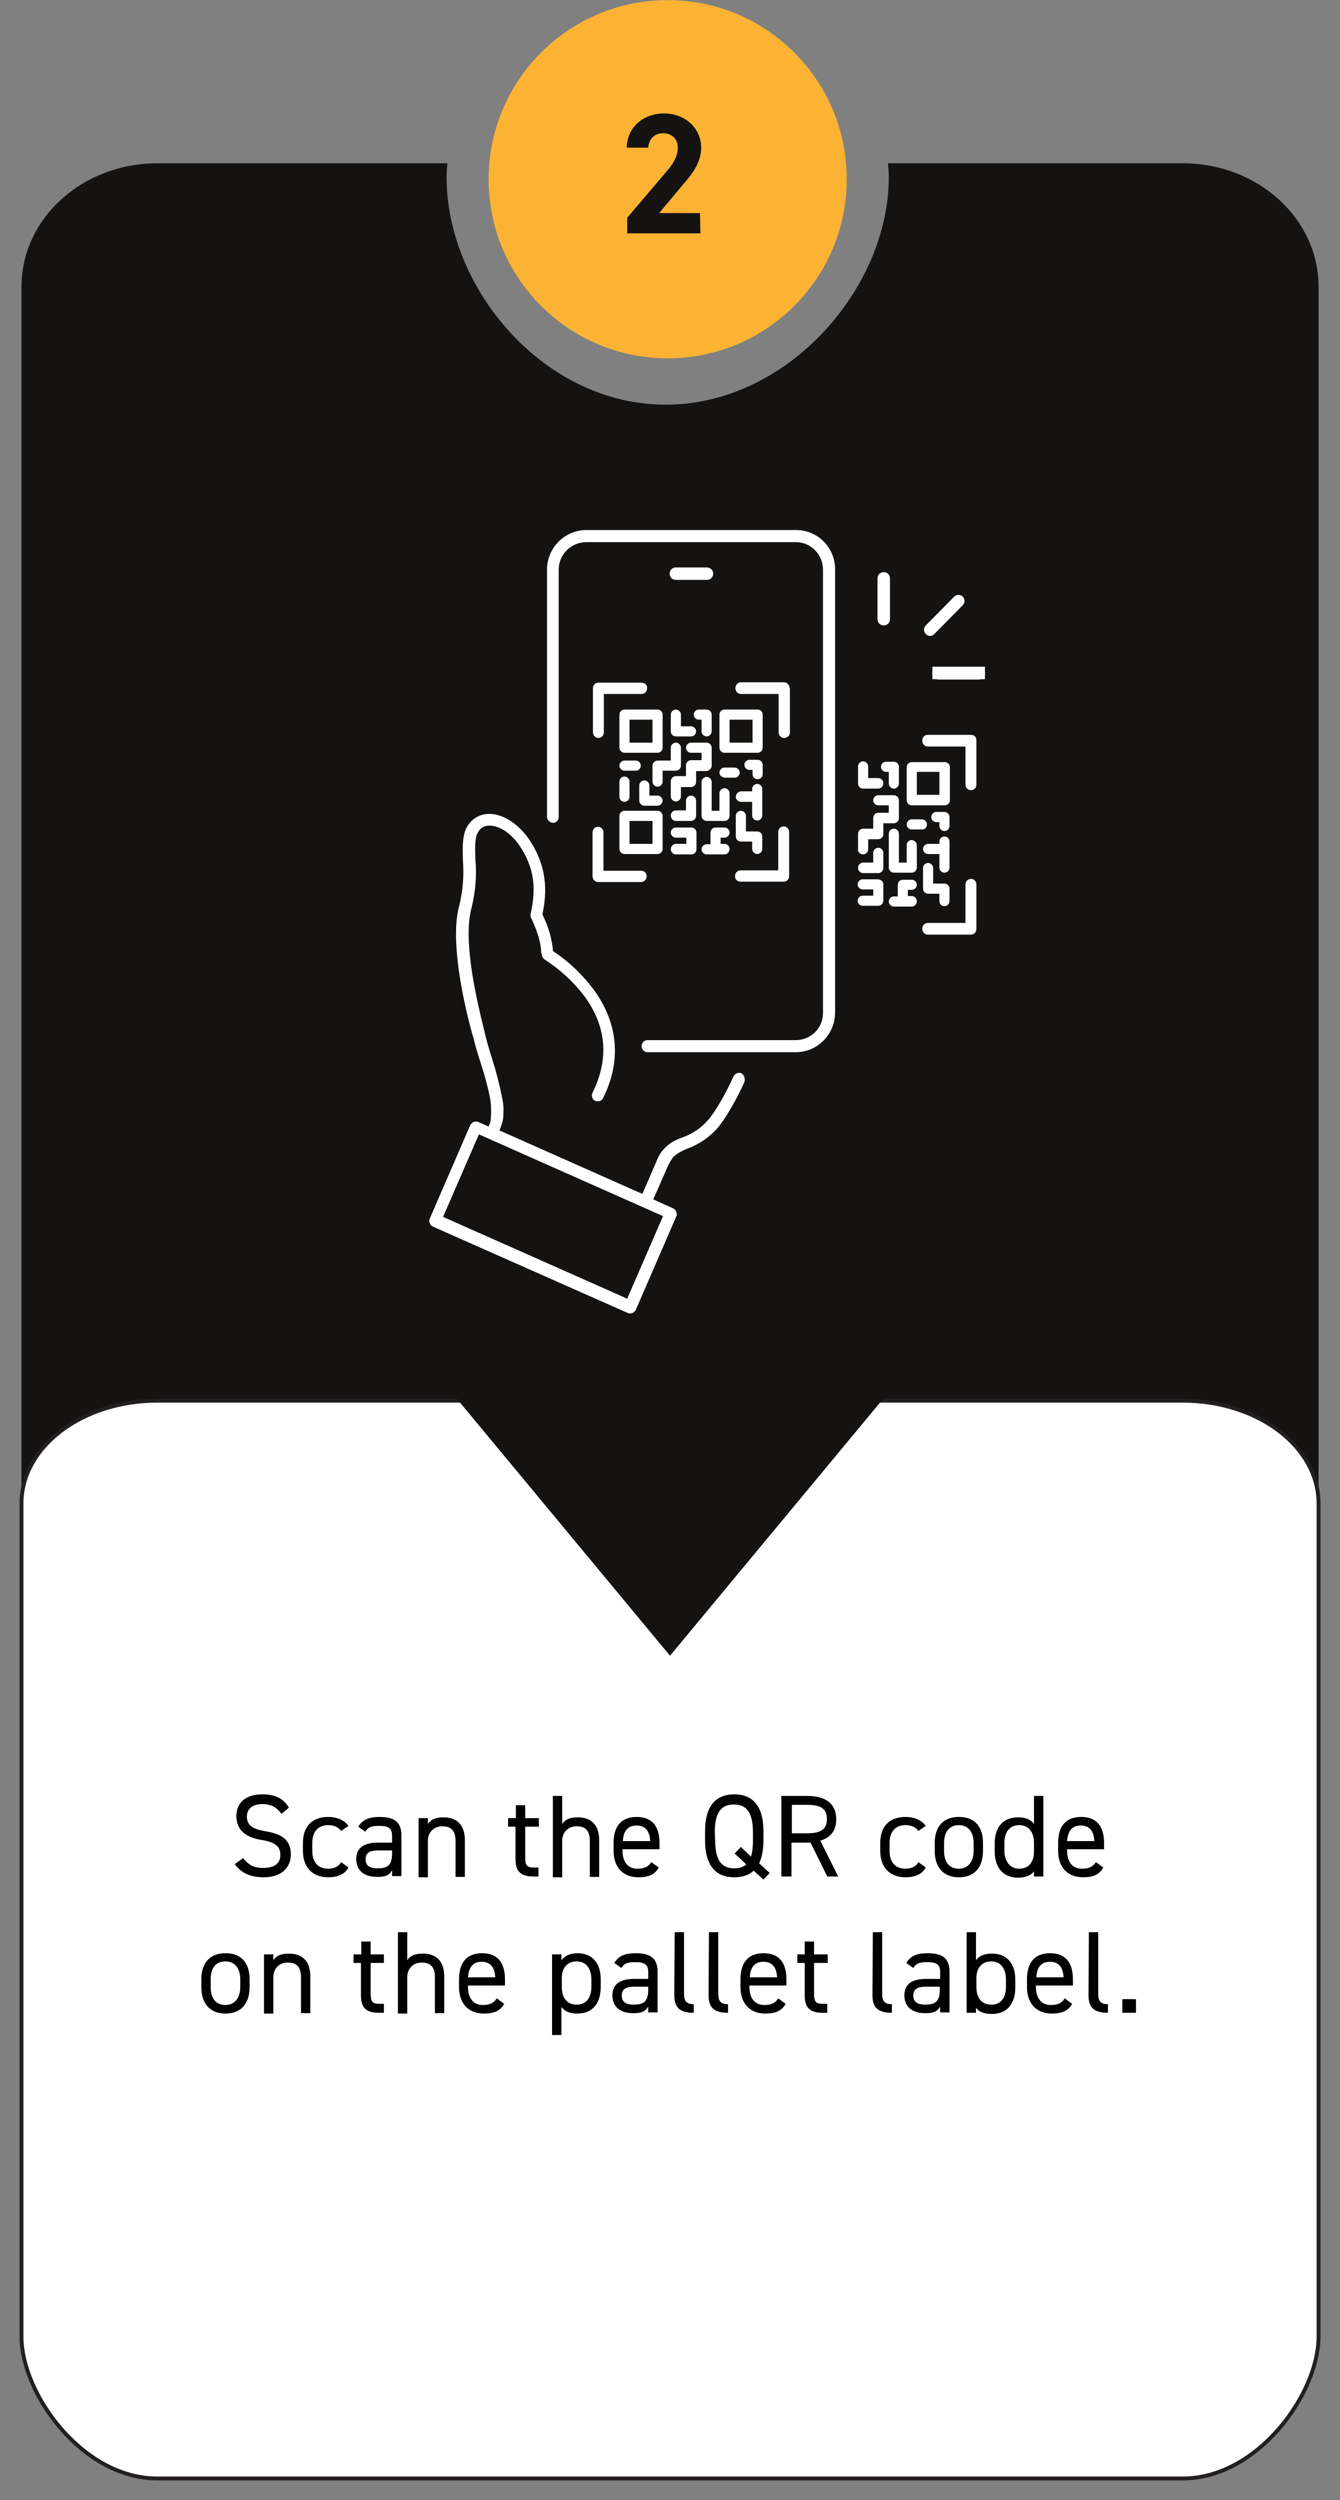 <svg version="1.1" id="Layer_1" xmlns="http://www.w3.org/2000/svg" xmlns:xlink="http://www.w3.org/1999/xlink" x="0px" y="0px" style="enable-background:new 0 0 595.3 841.9;" xml:space="preserve" viewBox="131.68 108.87 344.23 642.07"><rect x="131.68" y="108.87" width="344.23" height="642.07" fill="#808080" stroke="none"/><style type="text/css">	.st0{fill:#141312;}	.st1{fill:#FFFFFF;stroke:#231F20;stroke-miterlimit:10;}	.st2{fill:#FCB333;}	.st3{enable-background:new    ;}	.st4{fill:#FFFFFF;}	.st5{fill:none;}</style><path id="Path_10718" class="st0" d="M470.4,713.7V182.5c0-17.5-15.6-31.7-34.9-31.7h-75.7c0.1,1.2,0.2,2.4,0.2,3.6  c0,28.4-25.9,58.4-57.3,58.4s-56.3-29.9-56.3-58.4c0-1.2,0.1-2.4,0.2-3.6h-74.5c-19.3,0-34.9,14.2-34.9,31.7v521.1  c0,17.5,15.6,41.7,34.9,41.7h263.4c19.3,0,34.9-24.2,34.9-41.7"></path><path id="Path_10854" class="st1" d="M172.1,468.6c-19.3,0-34.9,11.8-34.9,26.4v214c0,14.6,15.6,36.4,34.9,36.4h263.4  c19.3,0,34.9-21.8,34.9-36.4V495c0-14.6-15.6-26.4-34.9-26.4L172.1,468.6L172.1,468.6z"></path><path id="Path_10721" class="st0" d="M303.8,401.3l-55.1,66.4l55.1,66.4l55.1-66.4L303.8,401.3z"></path><path id="Path_10722" class="st2" d="M303.2,200.9c25.4,0,46-20.6,46-46s-20.6-46-46-46s-46,20.6-46,46  C257.2,180.3,277.8,200.9,303.2,200.9"></path><g class="st3">	<path class="st0" d="M311.6,168.8h-18.8v-4l10.2-12c1.9-2.2,2.8-4.1,2.8-6c0-2.5-1.8-3.7-3.8-3.7c-2.1,0-3.6,1.3-3.8,3.7h-5.5   c0-5.2,4.3-8.8,9.5-8.8c5.5,0,9.6,3.8,9.6,8.8c0,4-2.6,7.1-4.6,9.4l-6.2,7.4h10.5L311.6,168.8L311.6,168.8z"></path></g><path id="Path_10787" class="st4" d="M322.1,384.5c-0.2-0.1-0.4-0.1-0.6-0.1c-0.4,0-0.8,0.2-1.1,0.5c-0.1,0.1-0.2,0.3-0.3,0.4  c-1.6,3.7-4.6,9.1-6.6,11.3c-1.8,2.1-4.2,3.6-6.8,4.5c-0.6,0.2-1.2,0.5-1.8,0.8c-1,0.5-1.9,1.2-2.6,2c-0.8,0.8-1.4,1.8-1.8,2.8l0,0  l-3.8,8.8l-36.7-16.3l0.4-1.1c0.4-1,0.6-2,0.6-3v0l0,0c0.1-1.5,0-3-0.4-4.5l0-0.2c-0.7-3.3-1.5-6.5-2.5-9.6c-0.8-2.5-1.6-5.2-2.2-8  c-3.7-14.7-4.7-25-3.1-30.7c1-4.1,1.4-8.3,1-12.5v0c-0.1-3.2-0.2-5.8,0.8-7.2c0.6-1,1.7-1.5,2.8-1.5h0.1c2.5,0,5.6,2.1,7.6,5.1  c3.6,5.3,4.5,10.5,2.9,17.5c-0.1,0.4,0,0.8,0.1,1.1c0.7,1.4,2.6,5.7,2.6,8.8c0,0.2,0.1,0.5,0.2,0.7l0,0.1l0,0.1  c0.1,0.4,0.4,0.8,0.7,1c3.9,2.5,7.4,5.7,10.2,9.4c5.7,7.8,6.4,16.1,2.1,24.8c-0.2,0.4-0.2,0.8-0.1,1.2c0.1,0.4,0.4,0.7,0.8,0.9  c0.1,0.1,0.3,0.1,0.5,0.1c0.1,0,0.1,0,0.2,0c0.6,0,1.1-0.3,1.3-0.8c4.8-9.6,3.9-19.3-2.5-28c-2.8-3.7-6.2-7-10.1-9.6l-0.3-0.2l0-0.4  c-0.3-3-1.2-5.9-2.5-8.6l-0.2-0.4l0.1-0.4c1.5-7.3,0.3-13.3-3.6-19c-2.2-3.2-6.1-6.4-10.1-6.4h-0.1c-2.1,0-4.1,1-5.3,2.8  c-1.6,2.2-1.5,5.4-1.4,9.1c0.3,3.9,0,7.7-0.9,11.5c-2.8,9.8,1.9,28.1,3.4,33.5l0.1,0.2c0.6,2.6,1.3,4.8,2,7l0,0c1,3,1.8,6,2.4,9  c0.3,1.9,0.3,3.9,0.1,5.8l0,0.1l-0.5,1.3l-2.7-1.2c-0.2-0.1-0.4-0.1-0.6-0.1c-0.4,0-0.8,0.2-1.1,0.5c-0.1,0.1-0.2,0.3-0.3,0.4  l-10.4,24c-0.2,0.4-0.2,0.8,0,1.2c0.1,0.4,0.4,0.7,0.8,0.9l50.1,22.2c0.2,0.1,0.4,0.1,0.6,0.1c0.6,0,1.1-0.4,1.4-0.9l10.4-24  c0.2-0.4,0.2-0.8,0-1.2c-0.1-0.4-0.4-0.7-0.8-0.9l-5.1-2.3l3.9-8.9c0,0,0,0,0,0l0,0c0.3-0.6,0.7-1.2,1.1-1.8c0.5-0.6,1.1-1,1.8-1.4  c0.7-0.4,1.4-0.7,2.1-1c2.8-1,5.4-2.8,7.4-5c2.2-2.4,5.3-8,7.1-12C323.2,385.8,322.8,384.9,322.1,384.5 M302,421.2l-9.2,21.2  l-47.3-21l9.2-21.2L302,421.2z"></path><path id="Path_10788" class="st4" d="M336.2,245h-53.9c-5.6,0-10.1,4.6-10.1,10.2v63.4c0,0.9,0.7,1.5,1.5,1.6c0.9,0,1.5-0.7,1.5-1.6  v-63.4c0-3.9,3.1-7,7-7.1h53.9c3.9,0,7,3.2,7,7.1v113.8c0,3.9-3.1,7-7,7h-38.1c-0.9,0-1.5,0.7-1.5,1.6c0,0.8,0.7,1.5,1.5,1.5h38.1  c5.6,0,10.1-4.6,10.1-10.2V255.2C346.3,249.6,341.8,245,336.2,245"></path><path id="Path_10789" class="st4" d="M290.8,326.9c0,0.7,0.6,1.3,1.3,1.3h8.5c0.7,0,1.3-0.6,1.3-1.3v-8.5c0-0.7-0.6-1.3-1.3-1.3  h-8.5c-0.7,0-1.3,0.6-1.3,1.3V326.9z M293.4,319.7h5.9v5.9h-5.9V319.7z"></path><path id="Path_10790" class="st4" d="M300.6,291.1h-8.5c-0.7,0-1.3,0.6-1.3,1.3v8.5c0,0.7,0.6,1.3,1.3,1.3h8.5  c0.7,0,1.3-0.6,1.3-1.3v-8.5C301.9,291.7,301.3,291.1,300.6,291.1 M299.3,299.6h-5.9v-5.9h5.9V299.6z"></path><path id="Path_10791" class="st4" d="M316.5,292.4v8.5c0,0.7,0.6,1.3,1.3,1.3h8.5c0.7,0,1.3-0.6,1.3-1.3v-8.5c0-0.7-0.6-1.3-1.3-1.3  h-8.5C317.1,291.1,316.5,291.7,316.5,292.4 M319.1,293.7h5.9v5.9h-5.9V293.7z"></path><path id="Path_10792" class="st4" d="M305.3,291.1c-0.7,0-1.3,0.6-1.3,1.3v4.3c0,0.7,0.6,1.3,1.3,1.3h3.9c0.7,0,1.3-0.6,1.3-1.3  s-0.6-1.3-1.3-1.3h-2.6v-3C306.6,291.7,306,291.1,305.3,291.1"></path><path id="Path_10793" class="st4" d="M292.1,306.8h2.9c0.7,0,1.3-0.6,1.3-1.3s-0.6-1.3-1.3-1.3h-2.9c-0.7,0-1.3,0.6-1.3,1.3  C290.8,306.2,291.4,306.8,292.1,306.8"></path><path id="Path_10794" class="st4" d="M299.3,305.5v4.1c0,0.7,0.6,1.3,1.3,1.3c0.7,0,1.3-0.6,1.3-1.3v-2.8h3.4c0.7,0,1.3-0.6,1.3-1.3  v-4.6c0-0.7-0.6-1.3-1.3-1.3c-0.7,0-1.3,0.6-1.3,1.3v3.3h-3.4C299.9,304.2,299.3,304.8,299.3,305.5"></path><path id="Path_10795" class="st4" d="M314.5,305.5v-4.6c0-0.7-0.6-1.3-1.3-1.3h-4c-0.7,0-1.3,0.6-1.3,1.3c0,0.7,0.6,1.3,1.3,1.3h2.7  v1.9h-2.7c-0.7,0-1.3,0.6-1.3,1.3v2.8h-2.6c-0.7,0-1.3,0.6-1.3,1.3v3.9c0,0.7,0.6,1.3,1.3,1.3c0.7,0,1.3-0.6,1.3-1.3V311h2.6  c0.7,0,1.3-0.6,1.3-1.3v-2.8h2.7C313.9,306.8,314.5,306.2,314.5,305.5"></path><path id="Path_10796" class="st4" d="M313.2,298c0.7,0,1.3-0.6,1.3-1.3v-4.3c0-0.7-0.6-1.3-1.3-1.3h-2c-0.7,0-1.3,0.6-1.3,1.3  s0.6,1.3,1.3,1.3h0.7v3C311.9,297.4,312.5,298,313.2,298"></path><path id="Path_10797" class="st4" d="M290.8,313.5c0,0.7,0.6,1.3,1.3,1.3c0.7,0,1.3-0.6,1.3-1.3v-3.9c0-0.7-0.6-1.3-1.3-1.3  c-0.7,0-1.3,0.6-1.3,1.3V313.5z"></path><path id="Path_10798" class="st4" d="M300.6,313.2h-2.1v-2.6c0-0.7-0.6-1.3-1.3-1.3c-0.7,0-1.3,0.6-1.3,1.3v3.9  c0,0.7,0.6,1.3,1.3,1.3h3.4c0.7,0,1.3-0.6,1.3-1.4C301.8,313.8,301.3,313.2,300.6,313.2"></path><path id="Path_10799" class="st4" d="M305.3,319.7h3.9c0.7,0,1.3-0.6,1.3-1.3v-3.9c0-0.7-0.6-1.3-1.3-1.3c-0.7,0-1.3,0.6-1.3,1.3  v2.5h-2.6c-0.7,0-1.3,0.6-1.3,1.3C304,319.1,304.6,319.7,305.3,319.7"></path><path id="Path_10800" class="st4" d="M305.3,325.6c-0.7,0-1.3,0.6-1.3,1.4c0,0.7,0.6,1.3,1.3,1.3h4c0.7,0,1.3-0.6,1.3-1.3v-4.3  c0-0.7-0.6-1.3-1.3-1.3h-4c-0.7,0-1.3,0.6-1.3,1.3c0,0.7,0.6,1.3,1.3,1.3h2.7v1.6L305.3,325.6L305.3,325.6z"></path><path id="Path_10801" class="st4" d="M317.8,308.6h2.6c0.7,0,1.3-0.6,1.3-1.3c0-0.7-0.6-1.3-1.3-1.3h-2.6c-0.7,0-1.3,0.6-1.3,1.3  S317.1,308.5,317.8,308.6"></path><path id="Path_10802" class="st4" d="M320.7,323.7c0,0.7,0.6,1.3,1.3,1.3h2.9v1.9c0,0.7,0.6,1.3,1.3,1.3s1.3-0.6,1.3-1.3v-3.2  c0-0.7-0.6-1.3-1.3-1.3h-2.9v-4c0-0.7-0.6-1.3-1.3-1.3c-0.7,0-1.3,0.6-1.3,1.3V323.7z"></path><path id="Path_10803" class="st4" d="M317.8,324c0.7,0,1.3-0.6,1.3-1.3c0-0.7-0.6-1.3-1.3-1.3h-2.3c-0.7,0-1.3,0.6-1.3,1.3v3h-1  c-0.7,0-1.3,0.6-1.3,1.3s0.6,1.3,1.3,1.3h4.6c0.7,0,1.3-0.6,1.3-1.4c0-0.7-0.6-1.3-1.3-1.3h-1V324L317.8,324L317.8,324z"></path><path id="Path_10804" class="st4" d="M316.5,317.1h-2v-7.4c0-0.7-0.6-1.3-1.3-1.3c-0.7,0-1.3,0.6-1.3,1.3v8.7c0,0.7,0.6,1.3,1.3,1.3  h4.6c0.7,0,1.3-0.6,1.3-1.3v-5.8c0-0.7-0.6-1.3-1.3-1.3s-1.3,0.6-1.3,1.3L316.5,317.1z"></path><path id="Path_10805" class="st4" d="M320.7,313.5c0,0.7,0.6,1.3,1.3,1.3h2.9v3.5c0,0.7,0.6,1.3,1.3,1.3s1.3-0.6,1.3-1.3v-6.8  c0-0.7-0.6-1.3-1.3-1.3s-1.3,0.6-1.3,1.3v0.6H322C321.3,312.2,320.7,312.8,320.7,313.5"></path><path id="Path_10806" class="st4" d="M326.3,309c0.7,0,1.3-0.6,1.3-1.3v-2.4c0-0.7-0.6-1.3-1.3-1.3h-2.1c-0.7,0-1.3,0.6-1.3,1.3  c0,0.7,0.6,1.3,1.3,1.3h0.8v1C325,308.4,325.5,309,326.3,309"></path><path id="Path_10807" class="st4" d="M296.5,284.2h-11.1c-0.8,0-1.4,0.6-1.4,1.5l0,0v11.2c0,0.8,0.6,1.5,1.4,1.5l0,0  c0.8,0,1.4-0.6,1.4-1.5v-9.8h9.7c0.8,0,1.4-0.6,1.4-1.5C298,284.8,297.3,284.2,296.5,284.2L296.5,284.2"></path><path id="Path_10808" class="st4" d="M334.5,285.6c0-0.8-0.6-1.5-1.4-1.5l0,0H322c-0.8,0-1.4,0.7-1.4,1.5l0,0c0,0.8,0.6,1.5,1.4,1.5  h9.7v9.8c0,0.8,0.6,1.5,1.4,1.5s1.5-0.6,1.5-1.4c0,0,0,0,0-0.1V285.6z"></path><path id="Path_10809" class="st4" d="M283.9,333.9c0,0.8,0.6,1.5,1.4,1.5h11.1c0.8,0,1.4-0.7,1.4-1.5c0-0.8-0.6-1.4-1.4-1.4h-9.7  v-9.8c0-0.8-0.6-1.5-1.4-1.5l0,0c-0.8,0-1.4,0.7-1.4,1.5l0,0L283.9,333.9L283.9,333.9z"></path><path id="Path_10810" class="st4" d="M321.9,335.3H333c0.8,0,1.4-0.6,1.4-1.5l0,0v-11.2c0-0.8-0.6-1.5-1.4-1.5l0,0  c-0.8,0-1.4,0.7-1.4,1.5l0,0v9.8h-9.7c-0.8,0-1.4,0.7-1.4,1.5C320.5,334.7,321.1,335.3,321.9,335.3"></path><path id="Path_10811" class="st4" d="M365.9,315.7h8.5c0.7,0,1.3-0.6,1.3-1.3v-8.5c0-0.7-0.6-1.3-1.3-1.3h-8.5  c-0.7,0-1.3,0.6-1.3,1.3v8.5C364.6,315.1,365.2,315.7,365.9,315.7 M367.2,307.1h5.8v5.9h-5.8V307.1z"></path><path id="Path_10812" class="st4" d="M353.4,311.4h3.9c0.7,0,1.3-0.6,1.3-1.4c0-0.7-0.6-1.3-1.3-1.3h-2.6v-3c0-0.7-0.6-1.3-1.3-1.3  c-0.7,0-1.3,0.6-1.3,1.3v4.3C352.1,310.8,352.6,311.4,353.4,311.4"></path><path id="Path_10813" class="st4" d="M353.4,328.3c0.7,0,1.3-0.6,1.3-1.3v-2.6h2.6c0.7,0,1.3-0.6,1.3-1.3v-2.8h2.7  c0.7,0,1.3-0.6,1.3-1.3l0,0v-4.6c0-0.7-0.6-1.3-1.3-1.3h-4c-0.7,0-1.3,0.6-1.3,1.3c0,0.7,0.6,1.3,1.3,1.3h2.7v1.9h-2.7  c-0.7,0-1.3,0.6-1.3,1.3v2.8h-2.6c-0.7,0-1.3,0.6-1.3,1.3v3.9C352,327.7,352.6,328.3,353.4,328.3"></path><path id="Path_10814" class="st4" d="M358,305.8c0,0.7,0.6,1.3,1.3,1.3h0.7v3c0,0.7,0.6,1.3,1.3,1.3s1.3-0.6,1.3-1.3v-4.3  c0-0.7-0.6-1.3-1.3-1.3h-2C358.5,304.5,358,305.1,358,305.8"></path><path id="Path_10815" class="st4" d="M353.4,333.1h3.9c0.7,0,1.3-0.6,1.3-1.3v-3.9c0-0.7-0.6-1.3-1.3-1.3c-0.7,0-1.3,0.6-1.3,1.3  v2.5h-2.6c-0.7,0-1.3,0.6-1.3,1.4C352.1,332.5,352.7,333.1,353.4,333.1"></path><path id="Path_10816" class="st4" d="M357.3,334.7h-4c-0.7,0-1.3,0.6-1.3,1.3s0.6,1.3,1.3,1.3h2.7v1.6h-2.7c-0.7,0-1.3,0.6-1.3,1.3  s0.6,1.3,1.3,1.3h4c0.7,0,1.3-0.6,1.3-1.3v-4.3C358.6,335.3,358,334.8,357.3,334.7"></path><path id="Path_10817" class="st4" d="M369.8,320.6c0-0.7-0.6-1.3-1.3-1.3h-2.6c-0.7,0-1.3,0.6-1.3,1.3l0,0c0,0.7,0.6,1.3,1.3,1.3  h2.6C369.2,322,369.8,321.4,369.8,320.6L369.8,320.6"></path><path id="Path_10818" class="st4" d="M374.3,341.6c0.7,0,1.3-0.6,1.3-1.3v-3.2c0-0.7-0.6-1.3-1.3-1.3h-2.9v-4c0-0.7-0.6-1.3-1.3-1.3  c-0.7,0-1.3,0.6-1.3,1.3v5.3c0,0.7,0.6,1.3,1.3,1.3h2.9v1.9C373,341.1,373.6,341.6,374.3,341.6"></path><path id="Path_10819" class="st4" d="M365.9,337.4c0.7,0,1.3-0.6,1.3-1.3c0-0.7-0.6-1.3-1.3-1.3h-2.3c-0.7,0-1.3,0.6-1.3,1.3v3h-1  c-0.7,0-1.3,0.6-1.3,1.3s0.6,1.3,1.3,1.3h4.6c0.7,0,1.3-0.6,1.3-1.4c0-0.7-0.6-1.3-1.3-1.3h-1v-1.6L365.9,337.4L365.9,337.4z"></path><path id="Path_10820" class="st4" d="M365.9,324.6c-0.7,0-1.3,0.6-1.3,1.3v4.5h-2v-7.4c0-0.7-0.6-1.3-1.3-1.3l0,0  c-0.7,0-1.3,0.6-1.3,1.3v8.7c0,0.7,0.6,1.3,1.3,1.3h4.6c0.7,0,1.3-0.6,1.3-1.3V326C367.2,325.2,366.6,324.7,365.9,324.6"></path><path id="Path_10821" class="st4" d="M375.6,325c0-0.7-0.6-1.3-1.3-1.3s-1.3,0.6-1.3,1.3v0.6h-2.9c-0.7,0-1.3,0.6-1.3,1.3  s0.6,1.3,1.3,1.3h2.9v3.5c0,0.7,0.6,1.3,1.3,1.3s1.3-0.6,1.3-1.3L375.6,325L375.6,325z"></path><path id="Path_10822" class="st4" d="M375.6,318.7c0-0.7-0.6-1.3-1.3-1.3h-2.1c-0.7,0-1.3,0.6-1.3,1.3c0,0.7,0.6,1.3,1.3,1.3h0.8v1  c0,0.7,0.6,1.3,1.3,1.3c0.7,0,1.3-0.6,1.3-1.3V318.7z"></path><path id="Path_10823" class="st4" d="M381.1,297.6H370c-0.8,0-1.4,0.6-1.4,1.5c0,0.8,0.6,1.5,1.4,1.5l0,0h9.7v9.8  c0,0.8,0.6,1.4,1.4,1.4c0.8,0,1.4-0.6,1.4-1.4l0,0v-11.2C382.6,298.2,382,297.6,381.1,297.6"></path><path id="Path_10824" class="st4" d="M381.1,334.6c-0.8,0-1.4,0.6-1.4,1.5l0,0v9.8h-9.7c-0.8,0-1.4,0.7-1.4,1.5l0,0  c0,0.8,0.6,1.5,1.4,1.5l0,0h11.1c0.8,0,1.4-0.6,1.4-1.5l0,0V336C382.5,335.2,381.9,334.6,381.1,334.6"></path><path id="Path_10825" class="st4" d="M313.3,254.6h-8c-0.9,0-1.6,0.7-1.6,1.6l0,0c0,0.9,0.7,1.6,1.6,1.6l0,0h8  c0.9,0,1.6-0.7,1.6-1.6l0,0C314.9,255.4,314.2,254.6,313.3,254.6L313.3,254.6"></path><path id="Path_10826" class="st4" d="M358.7,269.5L358.7,269.5c0.9,0,1.6-0.7,1.6-1.6l0-10.5c0-0.9-0.7-1.6-1.6-1.6h0l0,0  c-0.9,0-1.6,0.7-1.6,1.6l0,10.5C357.1,268.8,357.8,269.5,358.7,269.5"></path><path id="Path_10828" class="st4" d="M371.2,280.1h13.5v3.2h-13.5V280.1z"></path><path id="Path_10829" class="st4" d="M383.1,280.2l-10.3,0l0,0c-0.9,0-1.6,0.7-1.6,1.6c0,0.9,0.7,1.6,1.6,1.6l10.3,0h0  c0.9,0,1.6-0.7,1.6-1.6l0,0C384.7,280.9,384,280.2,383.1,280.2"></path><path id="Path_10830" class="st5" d="M371.2,283.4h13.5v-3.2h-13.5V283.4z"></path><path id="Path_10831" class="st4" d="M370.6,272.2c0.4,0,0.8-0.2,1.1-0.5l7.3-7.4c0.6-0.6,0.6-1.6,0-2.2c-0.6-0.6-1.6-0.6-2.2,0  c0,0,0,0,0,0l-7.3,7.4c-0.6,0.6-0.6,1.6,0,2.2C369.8,272,370.2,272.2,370.6,272.2"></path><g class="st3">	<path d="M204,574.7c-1.1-1.4-2.3-2.5-4.9-2.5c-2.4,0-4,1.1-4,3.2c0,2.5,1.9,3.3,4.9,3.8c4,0.7,6.4,2.1,6.4,6c0,2.7-1.8,5.8-7,5.8   c-3.4,0-5.8-1.1-7.4-3.4l2.1-1.5c1.4,1.6,2.6,2.5,5.2,2.5c3.4,0,4.4-1.6,4.4-3.3c0-2-1-3.3-4.9-3.9s-6.4-2.5-6.4-6.1   c0-3,1.9-5.6,6.7-5.6c3.3,0,5.4,1.1,6.8,3.4L204,574.7z"></path>	<path d="M221.2,588.5c-0.9,1.7-2.8,2.5-5.2,2.5c-4.1,0-6.5-2.6-6.5-6.8v-2c0-4.3,2.4-6.7,6.5-6.7c2.2,0,4.1,0.8,5.2,2.3l-1.9,1.3   c-0.7-1-1.9-1.5-3.3-1.5c-2.6,0-4.1,1.7-4.1,4.6v2c0,2.6,1.2,4.6,4.1,4.6c1.4,0,2.7-0.5,3.3-1.7L221.2,588.5z"></path>	<path d="M228.8,582.1h3.6v-1.7c0-2.1-1-2.6-3.3-2.6c-1.8,0-2.8,0.2-3.6,1.5l-1.8-1.3c1.1-1.7,2.6-2.5,5.4-2.5   c3.8,0,5.7,1.2,5.7,4.8v10.4h-2.4v-1.5c-0.8,1.4-1.9,1.7-3.8,1.7c-3.5,0-5.4-1.7-5.4-4.6C223.2,583.2,225.5,582.1,228.8,582.1z    M232.4,584.1h-3.6c-2.4,0-3.2,0.8-3.2,2.3c0,1.7,1.2,2.3,3,2.3c2.2,0,3.8-0.4,3.8-3.8L232.4,584.1L232.4,584.1z"></path>	<path d="M239.2,575.8h2.4v1.5c0.8-1.1,1.8-1.7,4-1.7c3.2,0,5.5,1.7,5.5,5.9v9.4h-2.4v-9.3c0-3-1.6-3.7-3.4-3.7   c-2.2,0-3.7,1.6-3.7,3.7v9.4h-2.4L239.2,575.8L239.2,575.8z"></path>	<path d="M262.3,575.8h1.9v-3.3h2.4v3.3h3.5v2.2h-3.5v7.6c0,2.1,0.2,2.9,2.2,2.9h1.2v2.3h-1.3c-3.5,0-4.6-1.5-4.6-4.6v-8.2h-1.9   V575.8z"></path>	<path d="M273.7,570.1h2.4v7.2c0.8-1.1,1.8-1.7,4-1.7c3.2,0,5.5,1.7,5.5,5.9v9.4h-2.4v-9.3c0-3-1.6-3.7-3.4-3.7   c-2.2,0-3.7,1.6-3.7,3.7v9.4h-2.4L273.7,570.1L273.7,570.1z"></path>	<path d="M300.9,588.5c-1,1.8-2.6,2.5-5.2,2.5c-4,0-6.4-2.6-6.4-6.8v-2c0-4.3,2-6.7,5.9-6.7c4,0,5.9,2.4,5.9,6.7v1.6h-9.5v0.4   c0,2.6,1.2,4.6,3.8,4.6c2,0,2.9-0.6,3.6-1.7L300.9,588.5z M291.7,581.7h7c-0.1-2.5-1.2-4-3.5-4   C292.9,577.7,291.8,579.2,291.7,581.7z"></path>	<path d="M326.7,587.4l2.7,2.5l-1.6,1.7l-2.5-2.3c-1.3,1.2-3,1.7-5,1.7c-4.6,0-7.5-2.8-7.5-9.5v-2.3c0-6.7,2.9-9.5,7.5-9.5   s7.5,2.8,7.5,9.5v2.3C327.8,584,327.4,585.9,326.7,587.4z M315.4,581.6c0,5.1,1.7,7.1,4.9,7.1c1.3,0,2.3-0.3,3.1-1l-3-2.8l1.6-1.7   l2.6,2.5c0.3-1,0.5-2.3,0.5-4v-2.3c0-5.1-1.7-7.1-4.9-7.1s-4.9,2-4.9,7.1L315.4,581.6L315.4,581.6z"></path>	<path d="M344.2,590.8l-4.3-8.7H335v8.7h-2.6v-20.7h6.6c4.8,0,7.5,2,7.5,6c0,2.9-1.4,4.7-4.1,5.5l4.6,9.2H344.2z M339.1,579.7   c3.5,0,5-1.1,5-3.6c0-2.6-1.4-3.7-5-3.7h-4v7.3H339.1z"></path>	<path d="M369.5,588.5c-0.9,1.7-2.8,2.5-5.2,2.5c-4.1,0-6.5-2.6-6.5-6.8v-2c0-4.3,2.4-6.7,6.5-6.7c2.2,0,4.1,0.8,5.2,2.3l-1.9,1.3   c-0.7-1-1.9-1.5-3.3-1.5c-2.6,0-4.1,1.7-4.1,4.6v2c0,2.6,1.2,4.6,4.1,4.6c1.4,0,2.7-0.5,3.3-1.7L369.5,588.5z"></path>	<path d="M384.2,584.2c0,3.9-1.9,6.8-6.2,6.8c-4,0-6.2-2.6-6.2-6.8v-2c0-4.3,2.3-6.7,6.2-6.7c4,0,6.2,2.4,6.2,6.7V584.2z    M381.8,584.2v-2c0-2.8-1.4-4.6-3.8-4.6s-3.8,1.7-3.8,4.6v2c0,2.6,1.1,4.6,3.8,4.6C380.5,588.8,381.8,586.8,381.8,584.2z"></path>	<path d="M397.3,570.1h2.4v20.7h-2.4v-1.3c-0.8,1-2.1,1.6-4.1,1.6c-4.1,0-6-2.9-6-6.8v-2c0-4.3,2.3-6.7,6-6.7c2,0,3.3,0.6,4.1,1.7   V570.1z M397.3,584.4v-2.2c0-2.8-1.4-4.6-3.8-4.6s-3.8,1.7-3.8,4.6v2c0,2.5,1.3,4.6,3.8,4.6C396.1,588.8,397.3,586.9,397.3,584.4z"></path>	<path d="M415.1,588.5c-1,1.8-2.6,2.5-5.2,2.5c-4,0-6.4-2.6-6.4-6.8v-2c0-4.3,2-6.7,5.9-6.7c4,0,5.9,2.4,5.9,6.7v1.6h-9.5v0.4   c0,2.6,1.2,4.6,3.8,4.6c2,0,2.9-0.6,3.6-1.7L415.1,588.5z M405.8,581.7h7c-0.1-2.5-1.2-4-3.5-4C407,577.7,406,579.2,405.8,581.7z"></path></g><g class="st3">	<path d="M195.8,619.2c0,3.9-1.9,6.8-6.2,6.8c-4,0-6.2-2.6-6.2-6.8v-2c0-4.3,2.3-6.7,6.2-6.7c4,0,6.2,2.4,6.2,6.7V619.2z    M193.4,619.2v-2c0-2.8-1.4-4.6-3.8-4.6c-2.5,0-3.8,1.7-3.8,4.6v2c0,2.6,1.1,4.6,3.8,4.6C192.1,623.8,193.4,621.8,193.4,619.2z"></path>	<path d="M199.5,610.8h2.4v1.5c0.8-1.1,1.8-1.7,4-1.7c3.2,0,5.5,1.7,5.5,5.9v9.4H209v-9.3c0-3-1.6-3.7-3.4-3.7   c-2.2,0-3.7,1.6-3.7,3.7v9.4h-2.4L199.5,610.8L199.5,610.8z"></path>	<path d="M222.6,610.8h1.9v-3.3h2.4v3.3h3.4v2.2h-3.4v7.6c0,2.1,0.2,2.9,2.2,2.9h1.2v2.3h-1.3c-3.5,0-4.6-1.5-4.6-4.6v-8.2h-1.9   V610.8z"></path>	<path d="M233.9,605.1h2.4v7.2c0.8-1.1,1.8-1.7,4-1.7c3.2,0,5.5,1.7,5.5,5.9v9.4h-2.4v-9.3c0-3-1.6-3.7-3.4-3.7   c-2.2,0-3.7,1.6-3.7,3.7v9.4h-2.4L233.9,605.1L233.9,605.1z"></path>	<path d="M261.2,623.5c-1,1.8-2.6,2.5-5.2,2.5c-4,0-6.4-2.6-6.4-6.8v-2c0-4.3,2-6.7,5.9-6.7c4,0,5.9,2.4,5.9,6.7v1.6h-9.5v0.4   c0,2.6,1.2,4.6,3.8,4.6c1.9,0,2.9-0.6,3.6-1.7L261.2,623.5z M251.9,616.7h7c-0.1-2.5-1.2-4-3.5-4   C253.1,612.7,252.1,614.2,251.9,616.7z"></path>	<path d="M280,610.5c3.7,0,6,2.4,6,6.7v2c0,3.9-1.9,6.8-6,6.8c-2,0-3.3-0.6-4.1-1.7v7.2h-2.4v-20.7h2.4v1.5   C276.8,611.2,278,610.5,280,610.5z M283.6,619.2v-2c0-2.8-1.4-4.6-3.8-4.6c-2.4,0-3.8,1.7-3.8,4.3v2.2c0,2.6,1.1,4.6,3.8,4.6   C282.3,623.8,283.6,621.8,283.6,619.2z"></path>	<path d="M294.6,617.1h3.6v-1.7c0-2.1-1-2.6-3.3-2.6c-1.8,0-2.8,0.2-3.6,1.5l-1.8-1.3c1-1.7,2.6-2.5,5.4-2.5c3.8,0,5.7,1.2,5.7,4.8   v10.4h-2.4v-1.5c-0.8,1.4-1.9,1.7-3.8,1.7c-3.5,0-5.4-1.7-5.4-4.6C289,618.2,291.3,617.1,294.6,617.1z M298.2,619.1h-3.6   c-2.4,0-3.2,0.8-3.2,2.3c0,1.7,1.2,2.3,3,2.3c2.2,0,3.8-0.4,3.8-3.8V619.1z"></path>	<path d="M305,605.1h2.4v15.5c0,1.6,0.1,3,2.5,3v2.2c-3.8,0-5-1.5-5-4.6L305,605.1L305,605.1z"></path>	<path d="M313.8,605.1h2.4v15.5c0,1.6,0.1,3,2.5,3v2.2c-3.8,0-5-1.5-5-4.6L313.8,605.1L313.8,605.1z"></path>	<path d="M333.5,623.5c-1,1.8-2.6,2.5-5.2,2.5c-4,0-6.4-2.6-6.4-6.8v-2c0-4.3,2-6.7,5.9-6.7c4,0,5.9,2.4,5.9,6.7v1.6h-9.5v0.4   c0,2.6,1.2,4.6,3.8,4.6c2,0,2.9-0.6,3.6-1.7L333.5,623.5z M324.3,616.7h7c-0.1-2.5-1.2-4-3.5-4   C325.5,612.7,324.4,614.2,324.3,616.7z"></path>	<path d="M336.5,610.8h1.9v-3.3h2.4v3.3h3.5v2.2h-3.5v7.6c0,2.1,0.2,2.9,2.2,2.9h1.2v2.3H343c-3.5,0-4.6-1.5-4.6-4.6v-8.2h-1.9   V610.8z"></path>	<path d="M355.9,605.1h2.4v15.5c0,1.6,0.1,3,2.5,3v2.2c-3.8,0-5-1.5-5-4.6L355.9,605.1L355.9,605.1z"></path>	<path d="M369.6,617.1h3.6v-1.7c0-2.1-1-2.6-3.3-2.6c-1.8,0-2.8,0.2-3.6,1.5l-1.8-1.3c1-1.7,2.6-2.5,5.4-2.5c3.8,0,5.7,1.2,5.7,4.8   v10.4h-2.4v-1.5c-0.8,1.4-1.9,1.7-3.8,1.7c-3.5,0-5.4-1.7-5.4-4.6C364,618.2,366.3,617.1,369.6,617.1z M373.1,619.1h-3.6   c-2.4,0-3.2,0.8-3.2,2.3c0,1.7,1.2,2.3,3,2.3c2.2,0,3.8-0.4,3.8-3.8V619.1z"></path>	<path d="M382.4,612.3c0.8-1.1,2.1-1.7,4.1-1.7c3.7,0,6,2.4,6,6.7v2c0,3.9-1.9,6.8-6,6.8c-2,0-3.3-0.5-4.1-1.6v1.3H380v-20.7h2.4   V612.3z M390.1,619.2v-2c0-2.8-1.4-4.6-3.8-4.6c-2.4,0-3.8,1.7-3.8,4.3v2.2c0,2.6,1.1,4.6,3.8,4.6   C388.8,623.8,390.1,621.8,390.1,619.2z"></path>	<path d="M407.1,623.5c-1,1.8-2.6,2.5-5.2,2.5c-4,0-6.4-2.6-6.4-6.8v-2c0-4.3,2-6.7,5.9-6.7c4,0,5.9,2.4,5.9,6.7v1.6h-9.5v0.4   c0,2.6,1.2,4.6,3.8,4.6c2,0,2.9-0.6,3.6-1.7L407.1,623.5z M397.9,616.7h7c-0.1-2.5-1.2-4-3.5-4C399.1,612.7,398,614.2,397.9,616.7z   "></path>	<path d="M411.4,605.1h2.4v15.5c0,1.6,0.1,3,2.5,3v2.2c-3.8,0-5-1.5-5-4.6L411.4,605.1L411.4,605.1z"></path>	<path d="M423.5,625.8H420v-3.5h3.5V625.8z"></path></g></svg>